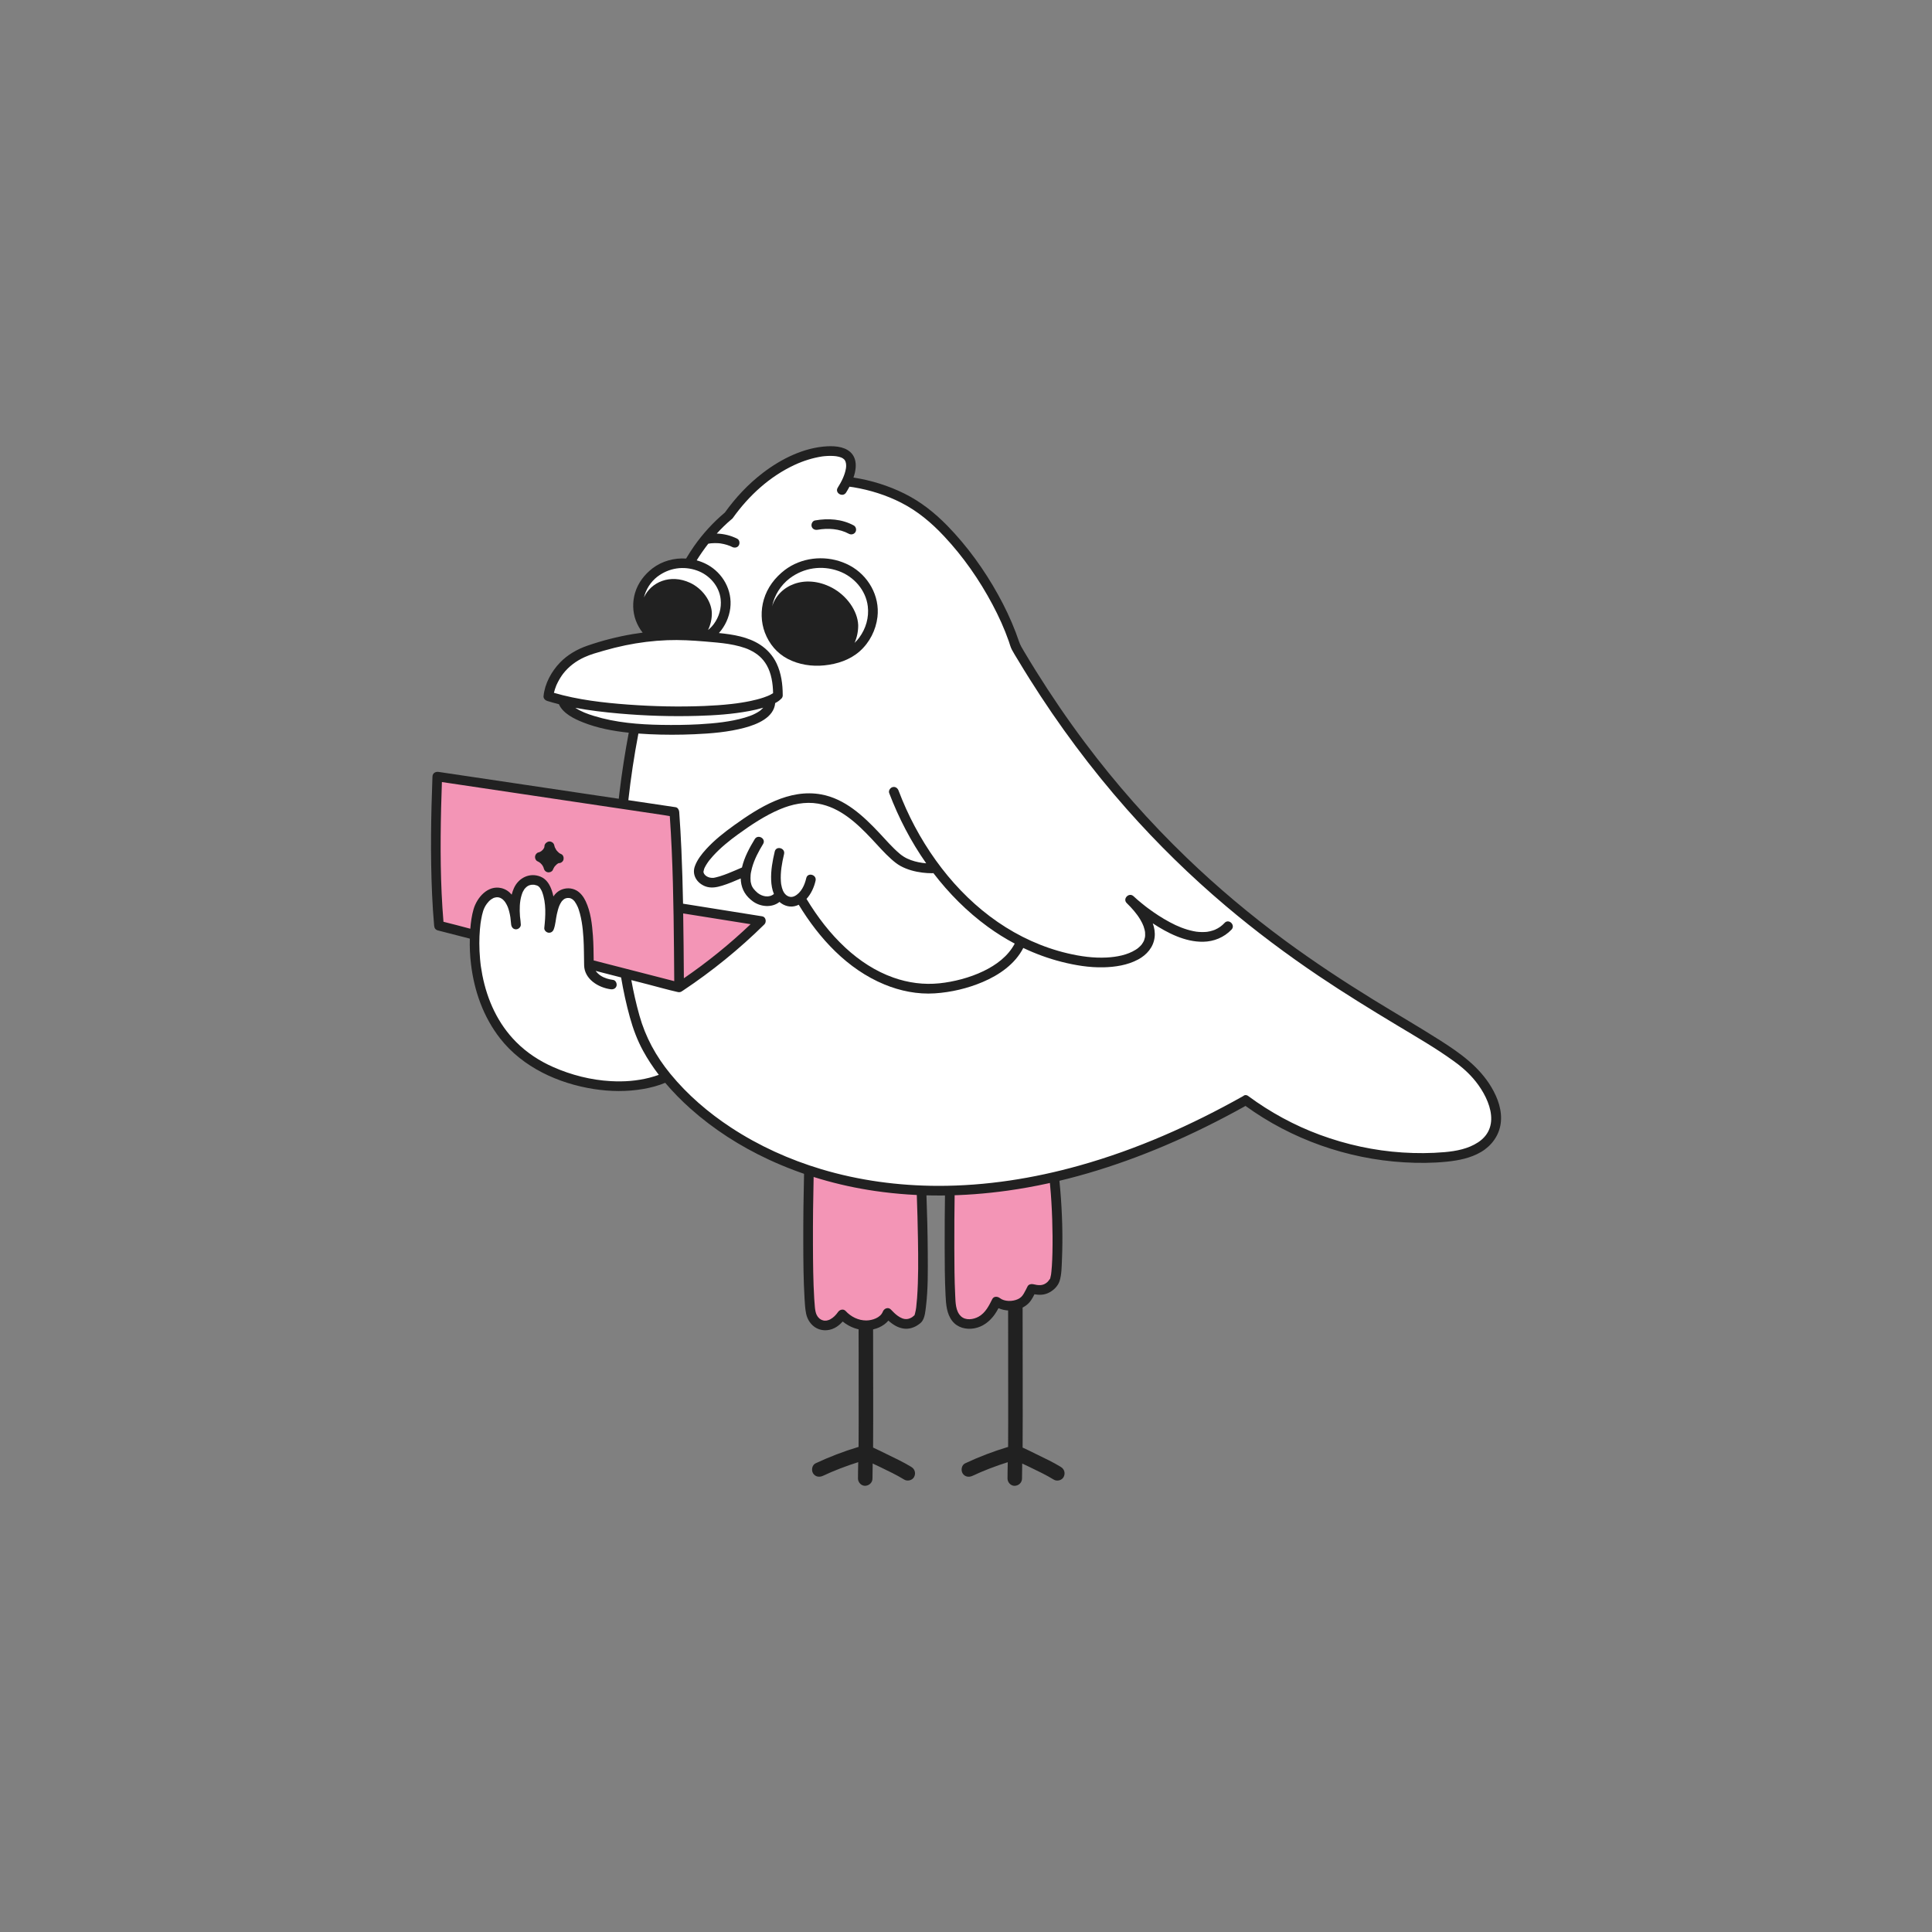 <?xml version="1.0" encoding="UTF-8"?> <svg xmlns="http://www.w3.org/2000/svg" id="_Слой_1" viewBox="0 0 1000 1000"><rect x="0" y="0" width="1000" height="1000" fill="#808080" stroke="none"/><defs><style>.cls-1{fill:#f395b6;}.cls-2{fill:#212121;}.cls-3{fill:#fff;}</style></defs><path class="cls-3" d="M762.25,554.26c-26.42-27.34-147.11-66.29-236.57-219.58-7.4-23.63-25.04-50.66-43.63-67.02-10.57-9.3-26.42-16.39-43.83-18.46,2.93-6.27,3.76-12.9-2.53-14.94-10.71-3.46-37.87,3.68-58.31,32.24-7.62,6.3-14.64,14.45-20.66,24.78-.08.14-.16.29-.24.43-5.91-.77-12.22.6-17.4,4.55-10.86,8.24-11.43,22.68-3.24,31.11.75.73,1.57,1.37,2.43,1.95-11.11,1.02-22.25,3.43-33.54,7.27-19.34,6.59-20.9,23.77-20.9,23.77,2.28.72,4.73,1.38,7.28,1.99,1.4,6.08,14.12,12.46,37.27,14.62-7.87,40.16-11.26,86.21-4.84,126.32l-18.74-5.69c-.06-10,0-36.3-11.3-35.29-8.02.72-7.89,14.33-9.3,18.01,1.39-12.61-.48-20.22-3.6-23.19-2.96-2.81-15.59-4.82-13.92,17.61-1.83-12.67-8.45-14-12.43-12.15-2.91,1.35-5.28,4.58-6.37,7.59-4.01,11.08-8.15,65.59,38.86,84.99,34.58,14.27,57.82,2.41,57.82,2.41l-1.77-3.05c38.14,50.03,147.15,102.1,302.01,14.9,29.05,21.56,65.99,32.23,102.05,29.47,9.73-.74,20.71-3.3,25.44-11.84,5.95-10.74-1.51-23.98-10.05-32.81Z"></path><path class="cls-2" d="M471.81,759.35c-4.05-2.49-8.39-4.53-12.66-6.6-2.39-1.16-4.79-2.41-7.24-3.49.07-9.65.06-19.29.05-28.94,0-10.92-.02-21.83-.05-32.75,0-2.27-.01-4.55-.02-6.82,0-1.96-1.72-3.84-3.75-3.75-2.03.09-3.76,1.65-3.75,3.75.02,6.42.03,12.85.04,19.27.02,12.05.03,24.11.02,36.16,0,4.24-.02,8.49-.05,12.73-7.6,2.27-15.08,5.14-22.24,8.5-1.83.86-2.3,3.5-1.35,5.13,1.1,1.88,3.29,2.21,5.13,1.35,5.77-2.71,11.97-5.09,18.28-7.07-.07,2.83-.13,5.65-.13,8.48,0,1.96,1.73,3.84,3.75,3.75,2.03-.09,3.75-1.65,3.75-3.75,0-2.6.05-5.2.11-7.79,1.29.61,2.59,1.22,3.88,1.84,4.19,2.03,8.46,4.04,12.43,6.48,1.67,1.03,4.2.42,5.13-1.35.97-1.83.44-4.03-1.35-5.13Z"></path><path class="cls-2" d="M549.2,759.35c-4.05-2.49-8.39-4.53-12.66-6.6-2.39-1.16-4.79-2.41-7.24-3.49.08-10.87.06-21.74.05-32.61,0-12.82-.02-25.64-.05-38.46,0-2.73-.01-5.46-.02-8.19,0-1.96-1.72-3.84-3.75-3.75-2.03.09-3.75,1.65-3.75,3.75.02,7.65.03,15.29.04,22.94.02,13.95.03,27.91.02,41.86,0,4.71-.02,9.41-.04,14.12-7.6,2.27-15.08,5.14-22.24,8.5-1.83.86-2.3,3.5-1.35,5.13,1.1,1.88,3.29,2.21,5.13,1.35,5.77-2.71,11.97-5.09,18.28-7.07-.07,2.83-.13,5.65-.13,8.48,0,1.96,1.73,3.84,3.75,3.75,2.03-.09,3.75-1.65,3.75-3.75,0-2.6.05-5.2.11-7.79,1.29.61,2.59,1.22,3.88,1.84,4.19,2.03,8.46,4.04,12.43,6.48,1.67,1.03,4.2.42,5.13-1.35.97-1.83.44-4.03-1.35-5.13Z"></path><path class="cls-1" d="M545.55,608.97c2.39,19.91,2.26,50.5.14,54.14-1.33,2.29-3.79,4.28-6.82,4.63-1.42.17-4.88-.64-4.88-.64,0,0-1.73,3.58-2.73,4.95-3.13,4.25-11.23,5.1-15.52,1.62-1.61,3.24-3.33,6.57-6.4,8.96-3.08,2.39-7.89,3.59-11.58,1.9-4.18-1.92-5.21-6.46-5.62-10.43-.72-6.96-.89-32.37-.54-58.13,21.26,1.31,47.13-4.5,53.95-6.99Z"></path><path class="cls-2" d="M548.14,609.54c-.91.79-2.09,1.27-3.52,1.27-.46,0-.92-.08-1.38-.2.09.83.17,1.67.26,2.53.58,6.01.92,12.03,1.12,18.06.19,5.74.25,11.48.12,17.22-.06,2.33-.14,4.66-.3,6.99-.06.93-.14,1.86-.24,2.78-.04.38-.09.76-.13,1.13,0,.02,0,.02,0,.04-.03.19-.06.37-.09.56-.1.61-.24,1.21-.4,1.81,0,.02-.02.05-.03.08-.48.59-.82,1.21-1.39,1.75-2.33,2.18-4.74,1.76-7.48,1.13-1.01-.23-2.33.14-2.82,1.15-.59,1.22-1.21,2.43-1.88,3.6-.84,1.45-1.6,2.29-3.17,3.02-2.73,1.27-6.9,1.3-9.28-.56-1.17-.91-3.13-1.09-3.93.51-1.7,3.42-3.55,7.12-7.01,9.06-2.75,1.55-6.81,2.16-9.28-.24-2.75-2.67-2.72-7.15-2.9-10.76-.41-8.14-.42-16.31-.45-24.46-.03-9.88.04-19.76.18-29.64-1.62.55-3.49.42-4.99-.38-.13,9.67-.22,19.34-.19,29.01.02,8.49.03,16.99.46,25.47.23,4.6.54,9.57,3.51,13.32,2.73,3.45,7.16,4.51,11.36,3.76,4.43-.79,7.99-3.58,10.55-7.17.74-1.04,1.38-2.15,1.98-3.27,3.55,1.57,7.72,1.64,11.37.18,2.27-.91,4.17-2.31,5.54-4.36.63-.95,1.18-1.97,1.7-3,2.36.39,4.66.42,6.99-.61,2.63-1.16,5.15-3.49,6.03-6.29,1.07-3.39,1.05-7.33,1.21-10.85.53-12.1.15-24.31-.87-36.38-.18-2.08-.37-4.16-.6-6.25Z"></path><path class="cls-1" d="M476.88,616.15s1.48,63.68-1.91,66.61c-6.7,5.79-12.38.23-15.61-3.15-1.38,3.86-6.31,6.43-11.14,6.38-4.84-.05-9.38-2.4-12.28-5.63-6.32,9.18-14.69,6.12-16.24-.84-1.52-6.8-1.8-41.89-1-73.87,28.94,8.99,58.17,10.5,58.17,10.5Z"></path><path class="cls-2" d="M480.21,648.65c-.06-10.48-.34-20.96-.72-31.43-1.48.84-3.35,1-4.98.48.28,7.98.51,15.95.63,23.93.15,10.04.26,20.13-.45,30.15-.12,1.66-.28,3.31-.47,4.95,0,0,0,.01,0,.02-.02.15-.04.3-.07.46-.05.34-.11.67-.17,1.01-.1.53-.21,1.06-.35,1.59-.06.23-.12.45-.2.67,0,.02-.01.03-.02.05.01,0,.02-.02.03-.02,0,0-.05.08-.09.18,0,.02-.01.04-.02.06-.02.06-.03.09-.04.12,0,0-.02.01-.03.01,0,0,0,0,0,.01,0,0,0,0,0-.01-.31.12-.76.65-1.02.81-.84.54-1.74.95-2.75,1.05-1.72.18-3.32-.62-4.74-1.61-1.33-.93-2.49-2.13-3.62-3.31-1.4-1.47-3.54-.57-4.18,1.1-1.21,3.15-5.47,4.53-8.54,4.55-4.1.02-7.96-1.91-10.7-4.89-1.17-1.27-3.05-.75-3.93.51-1.1,1.56-2.45,2.98-4.16,3.86-.44.23-1.11.46-1.76.58.03-.02-.55.04-.7.04-.17,0-.34,0-.51-.02-.07,0-.11,0-.15,0-.04-.01-.09-.02-.17-.04-.29-.07-.57-.15-.85-.25-.06-.04-.51-.24-.6-.29-.64-.37-.8-.51-1.4-1.19-.02-.02-.1-.12-.14-.17-.08-.12-.16-.23-.24-.35-.19-.3-.36-.61-.51-.92-.14-.29-.36-1-.49-1.61-.08-.38-.13-.77-.2-1.16,0-.08-.02-.16-.03-.23-.03-.29-.07-.58-.09-.86-.14-1.41-.24-2.83-.33-4.25-.56-9.25-.62-18.53-.66-27.79-.05-12.17.09-24.34.37-36.5-1.8.25-3.7-.25-4.96-1.49-.3,12.15-.45,24.31-.42,36.47.02,9.69.08,19.41.65,29.1.16,2.65.29,5.38.83,7.99.65,3.12,2.65,6.07,5.53,7.52,3.37,1.7,7.36,1.2,10.45-.9,1.11-.75,2.07-1.64,2.95-2.61,3.61,2.96,8.33,4.72,12.99,4.45,4.04-.24,8.07-1.88,10.65-4.92,2.34,2.09,5,3.8,8.2,4.16,2.35.26,4.76-.42,6.74-1.69,1-.64,2.06-1.36,2.69-2.39,1.3-2.1,1.51-4.92,1.81-7.29,1.12-9.15.99-18.49.94-27.69Z"></path><path class="cls-2" d="M474.22,676.71c.02-.17.06-.37,0,0h0Z"></path><path class="cls-2" d="M439.73,292.66c-9.35-4.97-20.99-4.96-30.25.23-1.14.64-2.23,1.37-3.28,2.15-5.1,3.92-9.03,9.07-10.86,15.3-1.62,5.53-1.49,11.67.55,17.07,2.21,5.84,6.24,10.7,11.81,13.61,5.8,3.03,12.57,4.05,19.04,3.37,6.66-.69,13.2-2.82,18.28-7.32,5.11-4.53,8.34-10.96,9.15-17.71,1.3-10.96-4.82-21.6-14.44-26.71ZM444.8,329.97c-.75,1.03-1.59,1.94-2.47,2.78,1.26-2.88,1.91-6.05,1.87-9.22-.31-7.37-5.89-15.28-13.66-19.38-13.92-7.25-27.53-1.17-30.9,9.72,1.15-5.77,4.42-10.92,9.08-14.51,7.4-5.58,16.72-6.87,25.29-3.81,7.88,2.82,14.14,9.8,15.16,18.28.69,5.74-.97,11.48-4.38,16.13Z"></path><path class="cls-2" d="M423.18,274.21c5.37-.94,11.29-.58,16.18,2.07,1.19.64,2.72.29,3.42-.9.67-1.14.29-2.77-.9-3.42-6.16-3.34-13.24-3.77-20.03-2.58-1.33.23-2.08,1.86-1.75,3.08.39,1.41,1.74,1.98,3.08,1.75h0Z"></path><path class="cls-1" d="M393.85,476.7l-42.37-6.76-.42-.32c-.31-16.92-.88-33.96-2.02-49.4l-122.72-18.28c-.91,23.94-1.29,53.34.87,77.2l17.61,4.53c-.06-3.12,4.86-21.79,12.69-21.55s8.26,10.77,8.88,16.26c.47-7.67.19-18.53,8.36-21.24,2.93-.98,6.15,1.13,6.96,3.95.94,3.29,1.65,6.63,2.1,10.01.08-.2.15-.4.23-.61,1.96-4.72,5.96-9.25,11.55-6.82,5.25,2.28,6.77,8.83,7.54,13.92.9,5.99,2.47,14.52,1.3,21.39l47.11,12.11c0-.26,0-.52,0-.77l.46.44c15.01-9.96,29.06-21.38,41.88-34.04Z"></path><path class="cls-2" d="M771.95,562.74c-6.4-10.73-16.24-17.68-26.55-24.25-11.48-7.31-23.28-14.12-34.86-21.26-15.48-9.55-30.68-19.57-45.34-30.36-17.96-13.23-35.08-27.6-51.15-43.08-19.03-18.33-36.58-38.2-52.43-59.34-9-12-17.46-24.4-25.4-37.12-2.09-3.35-4.14-6.72-6.16-10.12-.99-1.67-1.98-3.26-2.6-5.11-.54-1.62-1.12-3.22-1.73-4.82-2.57-6.72-5.66-13.24-9.15-19.52-7.12-12.84-15.86-24.98-26.11-35.51-6.6-6.78-13.86-12.56-22.35-16.77-8.29-4.11-17.23-6.89-26.37-8.3.27-.78.5-1.56.69-2.35.74-3.14.84-6.79-1.14-9.52-2.91-4-8.52-4.54-13.09-4.31-12.11.62-23.85,6.5-33.32,13.74-7.6,5.81-14.12,12.78-19.69,20.54-6.02,5.05-11.41,10.93-16,17.48-1.44,2.06-2.78,4.18-4.07,6.34-6.11-.4-12.33,1.25-17.31,5-4.27,3.29-7.56,7.56-9.12,12.77-1.37,4.6-1.29,9.75.39,14.27.85,2.3,2.05,4.43,3.55,6.3-1.73.23-3.45.48-5.16.77-7.94,1.34-15.79,3.35-23.41,5.98-5.31,1.83-10.26,4.66-14.19,8.72-4.45,4.61-7.95,10.98-8.55,17.46-.1,1.11.85,2.1,1.84,2.41,2.02.63,4.06,1.19,6.11,1.71,2.11,4.81,7.94,7.6,12.55,9.43,7.47,2.96,15.54,4.48,23.61,5.32-1.93,10.22-3.53,20.49-4.78,30.81-.14,1.12-.26,2.25-.38,3.38-4.04-.6-8.07-1.2-12.11-1.8l-35.35-5.27c-10.26-1.53-20.51-3.06-30.77-4.58-4.95-.74-9.89-1.49-14.84-2.21-.07-.01-.14-.02-.21-.03-1.63-.24-3.1.64-3.16,2.41-.77,20.23-1.11,40.51-.21,60.74.24,5.49.59,10.98,1.08,16.46.02.18.05.36.1.53.11.75.55,1.42,1.41,1.76.03.01.06.02.09.03.08.03.16.07.24.09l12.44,3.2c1.4.36,2.79.72,4.19,1.08-.12,4.37.07,8.75.59,13.08,1.65,13.96,6.39,27.46,15.11,38.6,11.69,14.92,30.05,23.28,48.47,26.16,8.52,1.33,17.16,1.44,25.66-.04,3.85-.67,7.68-1.67,11.3-3.18,4.02,4.77,8.43,9.22,13.05,13.35,12.01,10.72,25.72,19.48,40.3,26.28,17.49,8.16,36.17,13.58,55.26,16.36,22.77,3.32,45.87,3,68.64-.18,27.96-3.91,55.16-12.19,81.12-23.19,14.37-6.09,28.36-13.05,41.99-20.65,23.85,17.28,52.63,27.43,82.03,29.19,7.32.44,14.72.41,22.02-.32,6.14-.62,12.44-1.85,17.82-5.01,5.4-3.18,9.32-8.41,10.2-14.68.92-6.61-1.42-13.2-4.77-18.82ZM340.34,298.42c6.03-4.54,13.5-5.58,20.46-3.1,6.34,2.26,11.43,7.92,12.21,14.77.53,4.63-.82,9.26-3.6,12.98-.86,1.16-1.85,2.15-2.92,3.01,1.35-2.81,2.04-5.96,1.95-9.05-.35-6.12-4.93-12.39-11.23-15.36-10.34-4.81-20.32-.33-23.9,7.57,1.01-4.17,3.43-8.05,7.03-10.83ZM286.28,360.69c.07-.11.09-.32.11-.51.05-.02.08.22-.11.51ZM286.7,358.62c.15-.61.31-1.22.51-1.81.2-.61.41-1.22.65-1.82.04-.11.09-.22.14-.33.04-.09.12-.28.15-.33.18-.38.35-.76.54-1.13.41-.81.85-1.6,1.33-2.37.21-.34.43-.68.66-1.01.14-.21.28-.41.43-.61.04-.06.38-.5.41-.56,2.93-3.74,6.68-6.52,10.99-8.49,3.17-1.45,6.63-2.4,9.97-3.36,3.7-1.07,7.45-2.01,11.23-2.79,7.13-1.47,14.36-2.37,21.64-2.65,6.56-.25,13.06.13,19.6.68,4.06.34,8.38.69,12,1.27,2.02.33,4.02.73,6,1.27.87.24,1.74.51,2.6.81,1.21.43,1.5.54,2.53,1.04,3.88,1.86,6.7,4.27,8.76,7.86,2.4,4.19,3.22,9.41,3.31,14.48-.04.03-.08.05-.11.08-.4.26-.81.49-1.23.71-.24.12-.48.24-.72.36-.26.12-1.45.61-.52.24-.78.31-1.56.62-2.36.88-2.23.75-4.51,1.32-6.81,1.8-1.53.32-3.06.6-4.6.84-2.01.32-3.09.46-5.1.69-4.68.53-9.38.85-14.08,1.04-13.14.54-26.35.24-39.47-.72-12.88-.95-25.95-2.45-38.39-6.07ZM297.74,366.35c7.53,1.42,15.19,2.3,22.78,2.97,13.49,1.19,27.09,1.6,40.63,1.21,8.94-.25,17.95-.86,26.75-2.52,2.39-.45,4.79-.99,7.14-1.69-.03.03-.05.07-.08.1-.42.44-.85.86-1.32,1.25-.08.05-.55.41-.66.48-.26.17-.52.34-.79.5-.68.41-1.39.78-2.1,1.11-.19.09-.38.17-.57.26-.06.02-.08.04-.11.05-.03.01-.04.02-.07.03-.37.15-.75.3-1.12.44-.9.33-1.81.63-2.72.9-3.76,1.12-7.63,1.83-11.51,2.36-3.55.49-8.23.88-12.25,1.1-6.47.35-12.95.41-19.42.3-11.67-.2-23.61-1.15-34.83-4.61-3.58-1.1-6.61-2.21-9.73-4.24ZM243.43,480.71c-.09-.02-.18-.05-.27-.07-4.54-1.17-9.06-2.45-13.62-3.53-1.64-19.5-1.66-39.14-1.22-58.69.1-4.55.24-9.09.41-13.63,3.05.45,6.1.91,9.15,1.36,9.78,1.46,19.55,2.91,29.33,4.37l35.35,5.27,30.77,4.58c3.35.5,6.71,1,10.06,1.5,1.08.16,2.2.4,3.3.56,1.6,22.99,1.95,46.06,2.17,69.1.05,5.44.09,10.87.13,16.31-3.08-.79-6.16-1.58-9.25-2.38-9.87-2.54-19.74-5.07-29.61-7.61-.95-.24-1.89-.49-2.84-.73-.05-4.26-.08-8.52-.39-12.78-.44-6.04-1.15-12.41-3.79-17.94-1.04-2.18-2.58-4.28-4.71-5.49-2.62-1.49-5.87-1.46-8.53-.08-1.43.74-2.54,1.86-3.43,3.17-.21-.98-.45-1.94-.76-2.89-1.02-3.07-2.7-6-5.78-7.3-5.61-2.37-11.51.5-13.91,5.94-.48,1.08-.85,2.19-1.14,3.32-1.37-1.62-3.11-2.85-5.37-3.39-7-1.64-12.6,4.86-14.38,10.99-.94,3.24-1.39,6.66-1.67,10.03ZM278.7,458.79c.41.24.12.15,0,0h0ZM336.31,557.79c-6.67,1.7-13.17,2.19-20.24,1.8-10.17-.56-20.36-3.16-29.67-7.26-7.2-3.17-13.75-7.46-19.27-13.02-9.38-9.44-14.92-21.57-17.47-34.63-.28-1.45-.52-2.91-.74-4.37,0-.04-.05-.39-.06-.45-.01-.09-.02-.18-.04-.28-.04-.35-.09-.69-.12-1.04-.08-.72-.16-1.44-.22-2.16-.24-2.72-.37-5.45-.37-8.18,0-2.37.09-4.75.29-7.11.09-1.02.2-2.04.32-3.06,0-.06.01-.1.02-.13,0-.04,0-.06.02-.12.03-.2.06-.4.09-.59.07-.47.15-.94.23-1.41.25-1.42.55-2.84.99-4.22.44-1.41,1.13-2.73,2.02-3.91.57-.76,1.27-1.5,2.04-2.07.43-.32.91-.52,1.36-.8.07-.03.14-.06.21-.08.3-.09.6-.15.9-.22.1-.01.4-.06.52-.06.24,0,.48.04.72.02.06,0,.12.02.18.03.23.06.45.12.68.18.09.02.17.06.25.09.27.14.54.27.79.44.1.06.26.19.34.25.2.17.4.34.58.53.22.22.42.45.61.69,0,.01,0,.01.02.02.02.03.03.04.05.08.13.19.26.38.38.57.94,1.49,1.36,2.67,1.82,4.39.28,1.03.48,2.08.64,3.12.1,1.24.24,2.47.39,3.68.17,1.34,1.03,2.5,2.5,2.5,1.29,0,2.59-1.15,2.5-2.5-.08-1.3-.22-2.73-.43-4.21-.28-3.76-.21-7.52.82-10.93.13-.41.27-.82.42-1.23.01-.04.02-.05.03-.08.01-.02.02-.04.03-.07.08-.17.16-.35.25-.52.17-.32.34-.64.54-.94.06-.1.13-.19.19-.29.04-.06.06-.09.08-.13,0-.01.01-.01.03-.03.34-.4.7-.76,1.1-1.1.1-.08.29-.21.37-.27.25-.15.51-.27.76-.41.1-.03.2-.07.3-.1.24-.08.48-.13.72-.19.05-.01.11-.02.17-.03-.04,0-.06,0-.11,0,.28,0,.55-.05.83-.05.23,0,.46.02.7.02.04,0,.06,0,.09,0,.01,0,.01,0,.03,0,.42.1.84.18,1.24.31.07.02.14.06.22.1-.05-.03-.09-.06-.16-.1.16.1.34.16.51.25.13.07.25.15.38.22.02.01.03.02.04.03.12.17.36.33.49.47.08.09.16.18.23.28.02.02.03.05.05.07.22.33.43.67.62,1.02.1.19.19.38.29.57.04.09.09.19.13.29.01.04.04.09.06.16,2.2,5.85,1.79,12.52,1.13,18.68-.13,1.22,1.05,2.32,2.17,2.46,1.3.15,2.3-.59,2.74-1.79.9-2.44,1.02-5.19,1.58-7.72.17-.76.35-1.52.56-2.27.11-.37.22-.75.34-1.11.07-.2.14-.4.21-.61.02-.05.13-.34.17-.44.27-.64.6-1.27.98-1.85.09-.13.17-.26.26-.39.03-.04.04-.05.05-.08.01-.01.03-.03.05-.06.25-.28.51-.55.79-.8.08-.05.39-.29.49-.34.16-.1.33-.18.5-.26.01,0,.01,0,.02-.01.04,0,.07-.02.13-.03.88-.24.7-.24,1.5-.22.24,0,.93.15.19-.02.22.05.45.08.67.14.12.03.23.08.34.12-.05,0,.42.2.56.28.11.07.21.14.31.21.06.05.3.25.39.32.17.16.33.34.5.51.08.08.14.17.21.25.01.01.01.01.02.02.64.9,1.16,1.87,1.61,2.88.06.15.22.56.25.64.1.26.19.52.27.77.23.68.43,1.36.61,2.05.37,1.39.66,2.81.9,4.23.44,2.59.72,5.39.91,8.46.29,4.67.23,9.34.34,14.01.16,7.11,7.28,11.49,13.69,12.38,1.34.19,2.68-.32,3.08-1.75.32-1.17-.4-2.89-1.75-3.08-2.26-.31-4.43-.91-6.36-2.14-.64-.41-1.01-.7-1.63-1.31-.29-.28-.56-.58-.82-.89,0-.01-.02-.03-.04-.05-.06-.09-.12-.18-.19-.27,4.39,1.13,8.77,2.26,13.16,3.38,1.18,6.98,2.67,13.9,4.57,20.72,1.68,6.01,3.8,11.75,6.79,17.23,2.38,4.36,5.13,8.51,8.15,12.46-1.54.56-3.11,1.04-4.69,1.45ZM308.48,502.79c-.07-.09-.14-.19,0,0h0ZM765,591.3c-5.05,3.33-11.3,4.52-17.23,5.04-7.25.64-14.58.66-21.85.19-14.59-.94-29.02-4.08-42.73-9.14-13.26-4.89-25.77-11.71-37.13-20.1-1-.74-1.98-.54-2.66.08-26.82,15.06-55.11,27.63-84.76,35.93-23.8,6.67-48.41,10.55-73.16,10.5-20.41-.04-40.8-2.76-60.36-8.62-16.47-4.93-32.28-12.07-46.67-21.51-11.75-7.7-22.57-16.97-31.48-27.85-7.51-9.17-12.86-19.01-16.01-30.2-1.7-6.04-3.07-12.16-4.19-18.32,2.93.75,5.86,1.51,8.78,2.26,5.02,1.29,10.03,2.74,15.09,3.88.07.02.14.04.21.05.82.21,1.66-.02,2.27-.53.04-.02.08-.04.12-.06,15.19-10.09,29.4-21.63,42.39-34.43,1.23-1.21.81-3.87-1.1-4.18-4.76-.76-9.52-1.52-14.28-2.28-7.6-1.21-15.2-2.43-22.8-3.64-1.3-.21-2.6-.42-3.91-.62-.18-9.35-.45-18.69-.86-28.03-.29-6.51-.65-13.01-1.13-19.5-.07-.99-.72-2.24-1.84-2.41l-12.21-1.82c-4.09-.61-8.19-1.22-12.28-1.83,1.28-11.56,3.02-23.07,5.21-34.48,1.89.14,3.77.25,5.63.34,7.76.37,15.56.36,23.32.02,8.71-.38,17.6-1.1,26.05-3.37,6.4-1.72,15.14-5.2,15.8-12.77,1.08-.55,2.12-1.22,2.96-2.09.31-.23.58-.53.74-.92.19-.38.25-.8.2-1.22-.01-5.57-.77-11.19-3.16-16.27-1.86-3.96-4.85-7.28-8.5-9.67-6.27-4.1-13.97-5.33-21.37-6.07,3.2-3.55,5.28-8.1,5.88-12.84,1.17-9.24-3.83-18.23-11.94-22.61-1.73-.94-3.56-1.66-5.44-2.18,1.86-2.98,3.86-5.86,6.01-8.62.12,0,.23-.01.35-.04.07-.01.67-.1.67-.11.2-.02.39-.05.59-.06.57-.05,1.13-.08,1.7-.09.57,0,1.14,0,1.7.04.28.02.57.04.85.07.06,0,.42.05.54.07,1.08.17,2.16.41,3.21.73.54.17,1.08.36,1.61.57.08.03.12.04.15.05.03.02.07.04.15.07.29.14.59.27.88.42,1.17.58,2.76.35,3.42-.9.6-1.13.35-2.8-.9-3.42-3.33-1.66-6.9-2.52-10.54-2.64,2.33-2.56,4.81-5,7.48-7.25.32-.21.61-.48.84-.8,8.27-11.6,19.14-21.58,32.16-27.58,4.29-1.98,9.25-3.57,14.15-4.3,0,0,0,0,.02,0,.1-.01.2-.03.3-.04.28-.03.57-.06.85-.09.51-.05,1.03-.09,1.54-.11.92-.04,1.85-.05,2.77,0,.41.02.82.05,1.23.09.17.02.92.15.17.01.21.04.43.07.64.11.79.14,1.61.32,2.35.63.55.23,1.01.54,1.4.92.09.09.18.18.26.28.03.04.05.05.05.06.01.02.03.06.08.14.06.09.3.58.32.6.42,1.12.44,2.43.25,3.6-.59,3.6-2.33,6.93-4.24,9.98-1.71,2.73,2.61,5.25,4.32,2.52.62-.98,1.2-2,1.76-3.03.72.1,1.44.19,2.16.31,8.5,1.43,16.85,4.04,24.54,7.96,8.59,4.37,15.7,10.37,22.28,17.39,9.89,10.54,18.26,22.57,25.04,35.33,3.25,6.11,6.12,12.41,8.41,18.94.52,1.48.89,3.06,1.62,4.45.93,1.76,2.03,3.45,3.05,5.16,2.02,3.38,4.08,6.73,6.18,10.06,14.93,23.73,31.71,46.32,50.28,67.33,15.83,17.91,32.97,34.66,51.22,50.09,15.34,12.97,31.44,25.02,48.1,36.24,13.29,8.95,26.93,17.34,40.66,25.6,9.82,5.92,19.84,11.66,29.14,18.4,1.92,1.39,2.85,2.08,4.68,3.64,1.91,1.62,3.68,3.37,5.34,5.25,7.82,8.89,15.35,24.85,2.64,33.23ZM353.62,472.79c3.82.61,7.65,1.22,11.47,1.83,7.6,1.21,15.2,2.43,22.8,3.64.21.03.41.07.62.1-10.75,10.23-22.3,19.59-34.54,27.99-.08-11.19-.17-22.37-.36-33.56Z"></path><path class="cls-2" d="M277.93,458.39c.36.21.21.11,0,0h0Z"></path><path class="cls-2" d="M274.94,458c.51,0,.26-.03,0,0h0Z"></path><path class="cls-2" d="M633.88,477.67c-1.57,1.62-2.89,2.6-5.05,3.57-.01,0,0,0-.02,0-.08.03-.17.07-.26.1-.26.09-.51.19-.77.27-.48.16-.97.29-1.46.41-.47.11-.93.2-1.41.27-.1.01-.27.04-.35.04-.31.03-.62.06-.94.07-1.03.06-2.07.04-3.1-.04-1.16-.09-1.52-.14-2.85-.41-2.16-.44-4.27-1.1-6.33-1.89-1.85-.71-3.87-1.66-5.89-2.75-1.98-1.06-3.91-2.21-5.79-3.42-1.73-1.12-3.42-2.29-5.07-3.51-.34-.25-.68-.51-1.02-.76-.19-.14-.38-.29-.57-.44-.01,0,0,0-.02-.01-.06-.05-.12-.09-.18-.14-.65-.51-1.29-1.02-1.92-1.54-1.41-1.15-2.82-2.33-4.14-3.59-2.33-2.21-5.84,1.27-3.54,3.54,2.63,2.58,5.11,5.34,7,8.51.69,1.16,1.32,2.4,1.71,3.48.21.58.39,1.18.53,1.78.07.29.12.57.18.86,0,0,.01.07.02.14.01.12.05.4.05.4.04.5.06,1,.04,1.49,0,.2-.03.41-.04.61-.01.05-.07.44-.09.57-.1.49-.25.96-.41,1.43-.02.05-.03.09-.04.11-.01.02-.02.04-.03.07-.12.25-.25.51-.38.75-.23.4-.48.79-.75,1.16-.07.08-.23.28-.29.35-.17.19-.35.38-.53.57-.37.38-.77.73-1.18,1.06-.01.01-.04.04-.08.06-.09.06-.17.13-.26.19-.27.18-.53.36-.8.54-4.33,2.74-9.81,3.76-15.06,4.04-6.79.35-13.54-.6-20.14-2.15-13.01-3.05-25.26-8.68-36.25-16.25-11.05-7.61-20.77-17.16-28.95-27.77-8.35-10.83-15.25-22.87-20.48-35.5-.66-1.58-1.29-3.18-1.89-4.78-.48-1.26-1.69-2.13-3.08-1.75-1.21.33-2.23,1.81-1.75,3.08,4.88,12.84,11.25,25.12,19.15,36.36-2.69-.22-5.34-.74-7.91-1.66-1.33-.48-2.62-1.08-3.81-1.84-.39-.25-.77-.52-1.14-.79-.06-.05-.09-.06-.1-.07-.03-.03-.07-.06-.14-.11-.22-.18-.45-.36-.67-.55-3.82-3.22-7.09-7.08-10.51-10.71-8.23-8.76-17.77-17.68-30.02-19.92-16.65-3.05-32.1,6.61-45.05,15.91-5.14,3.69-10.2,7.66-14.48,12.34-2.39,2.62-4.67,5.52-5.9,8.89-1.62,4.46.98,8.68,5.31,10.39,2.91,1.15,5.95.57,8.84-.32,3.25-1,6.39-2.35,9.51-3.7l.07-.03c.01.48.04.96.09,1.44.46,4.43,2.61,7.83,6.23,10.45,3.98,2.88,9.85,3.38,13.74.27,2.4,2.1,5.7,3.05,8.89,1.9.37-.13.72-.29,1.07-.45,10.62,17.44,25.16,33.33,44.32,41.25,8.23,3.4,17.21,5.21,26.13,4.62,8.51-.57,16.96-2.56,24.81-5.89,8.45-3.59,16.71-9.25,20.97-17.61,6.33,3.01,12.93,5.43,19.72,7.16,7.06,1.8,14.39,3.02,21.69,2.86,6.13-.13,12.53-1.11,18-4.03,4.49-2.4,7.97-6.37,8.57-11.54.29-2.47-.13-4.89-.96-7.19,7.65,5.02,16.76,9.7,26.12,9.53,5.56-.1,10.73-2.24,14.61-6.25,2.24-2.31-1.29-5.85-3.54-3.54ZM407.78,463.84s.1.05.2.1c-.1-.03-.19-.07-.2-.1ZM508.98,502.68c-6.97,3.37-15.33,5.52-22.74,6.28-8.12.83-16.03-.23-23.74-2.93-9.28-3.25-17.65-8.78-24.84-15.42-7.98-7.37-14.6-16.06-20.21-25.34,2.39-2.61,3.94-6.1,4.69-9.43.71-3.13-4.11-4.47-4.82-1.33-.81,3.59-2.66,7.67-6.1,9.34-.43.21-1.11.4-1.5.4-.67.01-.72,0-1.47-.23-.03,0-.09-.03-.16-.05-.02,0-.02-.01-.04-.02-.12-.06-.24-.12-.36-.18-.22-.12-.43-.27-.65-.4,0,0,0,0,0,0-.11-.1-.23-.19-.33-.29-.23-.21-.41-.48-.64-.69,0,0,0,0,0,0-.01-.02-.02-.03-.04-.06-.11-.17-.23-.35-.34-.53-.11-.19-.22-.39-.32-.59-.03-.07-.13-.27-.18-.4-.17-.44-.33-.89-.46-1.34-.15-.53-.26-1.07-.36-1.62-.02-.1-.03-.21-.05-.31-.01-.09-.03-.22-.04-.28-.04-.37-.07-.75-.1-1.12-.31-4.74.56-9.49,1.65-14.08.75-3.13-4.07-4.46-4.82-1.33-1.15,4.84-2.08,9.89-1.86,14.89.11,2.4.49,4.87,1.43,7.1-2.43,2.06-5.96,1.41-8.43-.55-.8-.63-1.47-1.4-2.13-2.17-.18-.31-.42-.6-.59-.91-.11-.2-.2-.42-.31-.62-.06-.18-.13-.36-.19-.54-.11-.33-.2-.68-.27-1.02-.04-.2-.07-.41-.12-.61-.01-.05-.02-.07-.02-.1,0-.04,0-.08,0-.15-.08-1.06-.09-2.12,0-3.18.01-.12.05-.5.06-.6.02-.1.1-.63.13-.76.14-.76.32-1.52.52-2.27,1.21-4.42,3.37-8.5,5.75-12.39,1.68-2.75-2.64-5.27-4.32-2.52-2.66,4.35-5.43,9.44-6.62,14.69-2.39,1.02-4.76,2.08-7.18,3.03-1.43.56-2.87,1.09-4.34,1.54-.63.19-1.27.37-1.92.52-.32.07-.63.14-.95.2-.41.08.07.03-.45.06-1.2.08-2.32-.14-3.37-.76-.52-.31-.97-.7-1.31-1.21-.14-.21-.22-.38-.3-.62-.03-.1-.05-.21-.08-.32,0-.12-.01-.25-.01-.34,0-.02,0-.02,0-.04,0,.02-.01.04-.02.06.01-.02.02-.05.02-.07,0-.4.09-.31.03-.08.12-.35.16-.78.27-1.12.03-.09.15-.39.2-.53.02-.04.03-.07.04-.09.08-.16.15-.32.24-.48.31-.61.66-1.2,1.04-1.78.21-.32.42-.63.64-.94.11-.15.22-.3.33-.45.08-.1.11-.16.14-.19.01-.01.03-.04.06-.08.62-.77,1.25-1.53,1.92-2.26,3.87-4.26,8.39-7.92,13.04-11.28,6.74-4.88,13.89-9.64,21.58-12.9,6.2-2.62,13.08-4.09,19.8-2.93,11.38,1.96,20.08,10.14,27.73,18.26,3.33,3.53,6.52,7.25,10.15,10.48,1.47,1.31,3.04,2.59,4.78,3.54,3.5,1.91,7.4,2.93,11.33,3.43,1.67.21,3.35.31,5.04.31.22,0,.43-.03.62-.07,8.06,10.52,17.43,19.96,28.16,27.78,4.43,3.23,9.1,6.15,13.95,8.73-3.47,6.55-9.53,11.03-16.24,14.27ZM588.84,490.91c-.05.04-.08.06,0,0h0Z"></path><path class="cls-2" d="M364.12,451.08s0,0,0,0c.01-.03.02-.06.03-.09-.01.03-.02.06-.03.08Z"></path><path class="cls-2" d="M290.55,442.14c-.29-.13-.57-.28-.84-.45-.04-.02-.14-.08-.24-.14-.03-.02-.06-.06-.12-.11-.24-.2-.46-.41-.68-.64-.12-.12-.23-.25-.35-.38-.06-.07-.11-.13-.17-.2-.12-.14-.07-.09.12.17-.22-.16-.39-.56-.53-.79-.16-.27-.32-.54-.45-.82-.01-.03-.02-.05-.03-.08,0,.02,0,.04.01.07-.03-.15-.12-.32-.17-.46-.1-.3-.18-.61-.25-.92-.27-1.28-1.85-2.14-3.08-1.75-.3.1-.55.24-.78.4-.72.43-1.2,1.19-1.21,2.11,0,.02,0,.03,0,.04.01-.04.02-.08.05-.14-.03.07-.05.17-.06.27,0,0,0,.01,0,.02,0,.05-.02.1-.03.14-.03.1-.06.19-.09.29-.15.27-.29.52-.46.78-.09.11-.19.22-.28.32-.21.22-.43.42-.66.62,0,0,0,0-.02,0-.11.07-.22.15-.34.22-.18.11-.37.2-.56.3,0,0,0,0-.01,0-.06.03-.13.06-.19.1.04-.02.07-.04.1-.06-.02,0-.04.02-.07.03-.14.04-.28.08-.42.11-.96.23-1.66,1.14-1.79,2.08-.12.92.3,2.07,1.19,2.49.25.12.49.24.72.38.14.08.28.17.41.26.07.05.48.29.14.09-.33-.19.05.05.13.11.1.09.2.18.3.27.22.21.42.43.62.65.01.01.01.01.02.02.06.08.12.17.18.25.15.23.29.46.42.7.07.13.13.26.2.4.09.28.19.55.26.83.26.96,1.11,1.66,2.08,1.79.9.12,2.09-.3,2.49-1.19.24-.53.48-1.06.8-1.56.05-.08.1-.15.16-.23,0,0,0,0,0,0,.2-.23.4-.45.61-.67.19-.19.38-.38.59-.55.02-.01.02-.01.03-.03-.03.02-.05.03-.08.04.04-.02.08-.05.13-.08.06-.05.09-.07.08-.05.07-.06.14-.11.21-.15.11-.07.23-.14.34-.2-.02,0-.05,0-.07,0,.01,0,.04,0,.09-.02.04-.02.06-.03.09-.05-.08,0-.1-.02.03-.02.08-.03.08-.02.04,0,.02,0,.03,0,.05,0,.07-.02.13-.04.14-.05-.04.02-.08.04-.13.05.02,0,.02,0,.04,0,1.05.04,2.18-.8,2.41-1.84.23-1-.12-2.36-1.15-2.82Z"></path><path class="cls-2" d="M287.27,438.7c-.08-.38-.07-.19,0,0h0Z"></path><path class="cls-2" d="M281.79,438.19c-.06.18-.04.24-.02.15,0,0,0-.01,0-.02,0-.03.01-.08.02-.14Z"></path><path class="cls-2" d="M289.21,446.81s.02,0,.03,0c0,0,0,0,0,0,0,0-.02,0-.02,0Z"></path><path class="cls-2" d="M289.11,446.84s.07-.02.11-.03c-.02,0-.03,0-.05,0-.02,0-.03.02-.05.03Z"></path><path class="cls-2" d="M289.02,446.86s-.01,0-.02,0c.04,0,.07-.02.1-.03-.03,0-.06.02-.08.02h0Z"></path><path class="cls-2" d="M288.33,447.32c.07-.04.12-.08.13-.09-.03.02-.06.03-.08.05-.01.01-.03.02-.05.04Z"></path><path class="cls-2" d="M279.34,441.02c.12-.06.16-.11-.1.05.03-.01.06-.03.09-.04,0,0,0,0,.01,0Z"></path><path class="cls-2" d="M289.16,446.81s.02,0,.02-.01c-.01,0-.03,0-.04,0,0,0-.02.01-.03.02.01,0,.03,0,.05,0Z"></path></svg> 